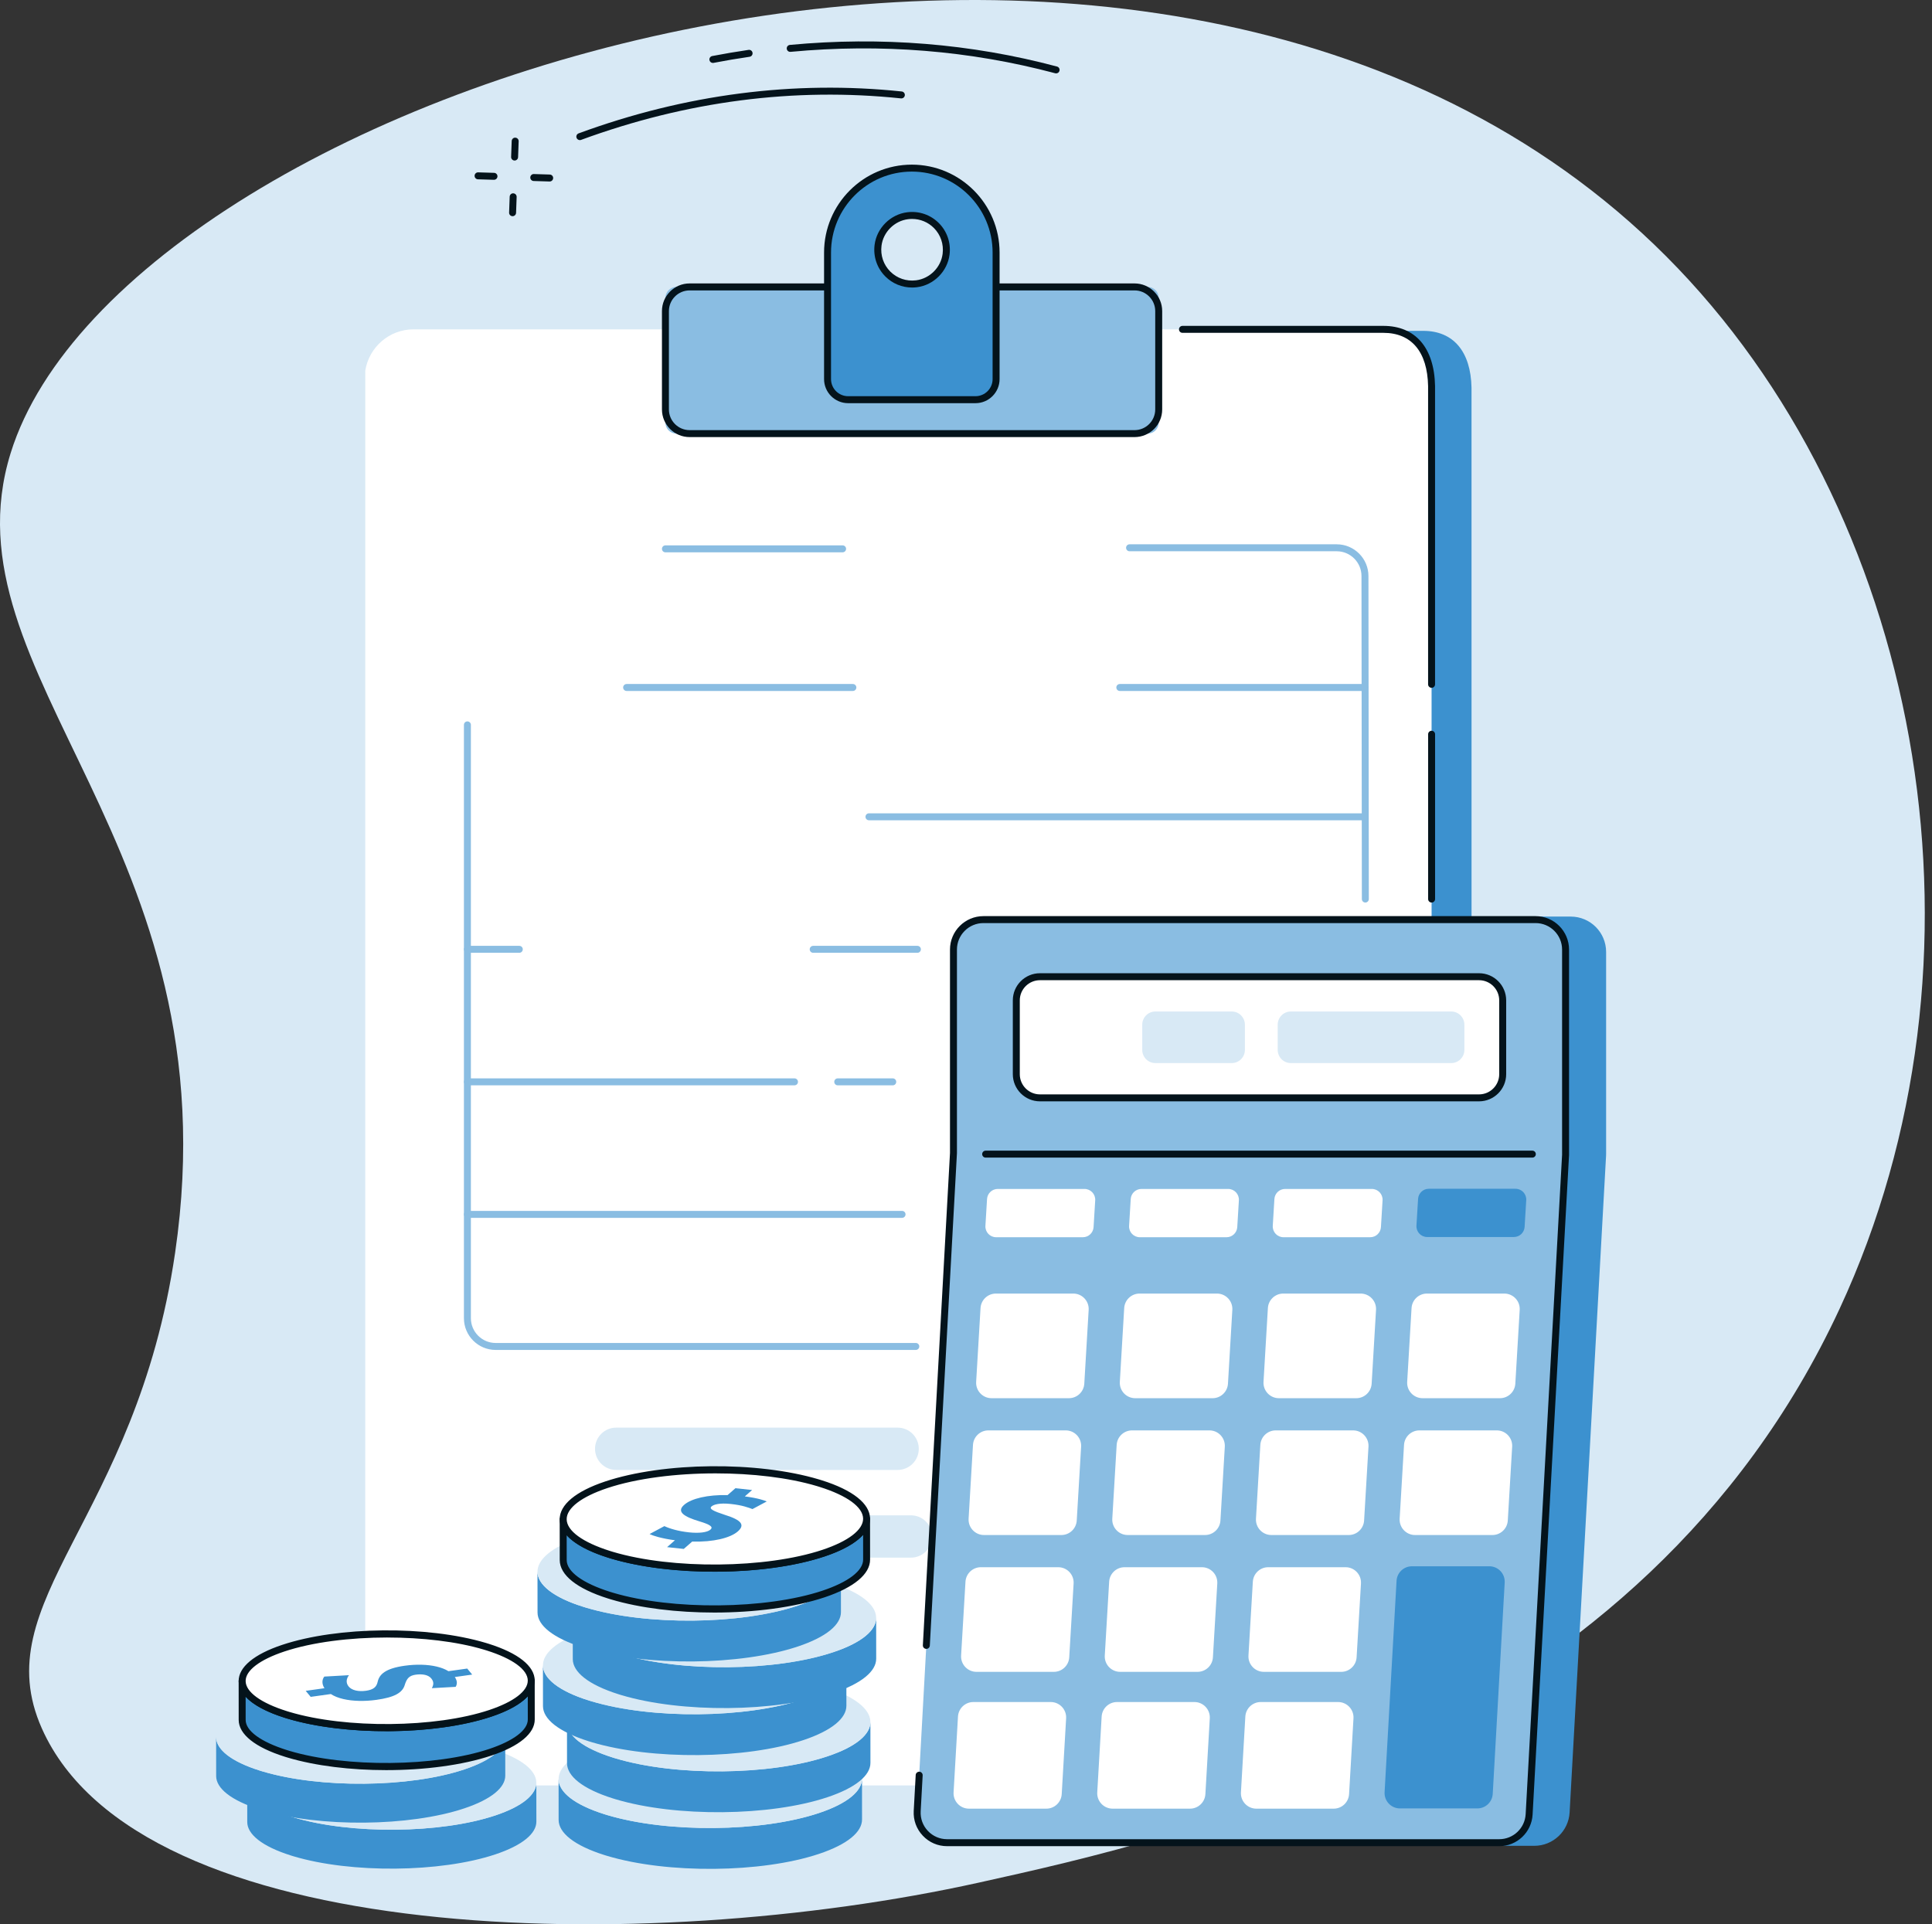 <svg width="261" height="260" viewBox="0 0 261 260" fill="none" xmlns="http://www.w3.org/2000/svg">
<rect x="0" y="0" width="261" height="260" fill="#333333" stroke="none"/>
<g clip-path="url(#clip0_3529_2952)">
<path d="M1.437 61.222C-7.915 91.33 31.735 114.037 23.656 169.264C18.356 205.492 -2.073 216.224 5.666 233.562C18.872 263.145 87.168 264.347 132.233 254.364C159.713 248.277 221.721 234.54 248.519 176.828C270.319 129.876 260.103 71.227 226.675 36.255C159.265 -34.272 16.934 11.334 1.437 61.222Z" fill="#D8E9F5"/>
<path d="M142.674 9.915C142.634 9.915 142.593 9.909 142.551 9.899C131.045 6.829 119.015 5.855 106.798 7.005C106.541 7.032 106.309 6.841 106.285 6.581C106.261 6.322 106.451 6.092 106.71 6.068C119.041 4.908 131.18 5.891 142.794 8.991C143.046 9.057 143.195 9.316 143.128 9.567C143.073 9.777 142.881 9.916 142.674 9.916V9.915Z" fill="#04131B"/>
<path d="M96.304 8.504C96.083 8.504 95.885 8.347 95.843 8.122C95.793 7.866 95.961 7.62 96.216 7.571C97.842 7.258 99.495 6.979 101.129 6.739C101.386 6.7 101.625 6.879 101.663 7.136C101.7 7.393 101.523 7.632 101.266 7.67C99.645 7.907 98.005 8.184 96.394 8.495C96.364 8.501 96.334 8.504 96.304 8.504Z" fill="#04131B"/>
<path d="M78.331 18.93C78.139 18.93 77.959 18.812 77.889 18.622C77.8 18.378 77.925 18.108 78.169 18.019C92.563 12.734 107.249 10.828 121.818 12.359C122.076 12.386 122.263 12.617 122.236 12.876C122.209 13.134 121.977 13.32 121.72 13.294C107.294 11.778 92.752 13.666 78.494 18.902C78.44 18.922 78.386 18.93 78.332 18.93H78.331Z" fill="#04131B"/>
<path d="M74.258 24.522C74.258 24.522 74.248 24.522 74.244 24.522L72.094 24.456C71.834 24.449 71.629 24.232 71.638 23.972C71.647 23.712 71.868 23.502 72.122 23.516L74.272 23.582C74.532 23.589 74.736 23.806 74.728 24.066C74.721 24.321 74.511 24.522 74.258 24.522Z" fill="#04131B"/>
<path d="M66.734 24.293C66.734 24.293 66.724 24.293 66.72 24.293L64.57 24.228C64.311 24.221 64.106 24.003 64.115 23.743C64.123 23.483 64.342 23.276 64.599 23.288L66.749 23.353C67.008 23.36 67.213 23.577 67.204 23.837C67.197 24.093 66.987 24.293 66.734 24.293Z" fill="#04131B"/>
<path d="M69.247 29.21C69.247 29.21 69.235 29.21 69.23 29.21C68.97 29.201 68.767 28.983 68.777 28.724L68.855 26.575C68.865 26.315 69.082 26.105 69.342 26.122C69.602 26.132 69.805 26.349 69.795 26.609L69.717 28.758C69.708 29.012 69.498 29.21 69.247 29.21Z" fill="#04131B"/>
<path d="M69.519 21.689C69.519 21.689 69.508 21.689 69.502 21.689C69.242 21.679 69.039 21.462 69.049 21.202L69.127 19.053C69.137 18.793 69.355 18.586 69.614 18.6C69.874 18.61 70.077 18.828 70.067 19.087L69.989 21.236C69.981 21.49 69.77 21.689 69.519 21.689Z" fill="#04131B"/>
<path d="M61.285 241.066H192.278C195.881 241.066 198.802 238.15 198.801 234.555L198.792 52.38C198.697 47.501 196.343 44.703 192.276 44.703H61.282C58.043 44.703 55.284 47.057 54.766 50.262L54.759 234.555C54.759 238.15 57.68 241.066 61.282 241.066H61.285Z" fill="#3C91CF"/>
<path d="M55.868 241.236H186.879C190.483 241.236 193.404 238.315 193.404 234.712L193.395 52.168C193.302 47.279 190.946 44.499 186.878 44.499H55.864C52.625 44.499 49.864 46.862 49.346 50.074L49.342 234.712C49.342 238.315 52.263 241.236 55.867 241.236H55.868Z" fill="white"/>
<path d="M193.396 92.931C193.137 92.931 192.926 92.721 192.926 92.461V52.168C192.835 47.529 190.688 44.97 186.879 44.97H159.744C159.485 44.97 159.274 44.76 159.274 44.5C159.274 44.24 159.485 44.03 159.744 44.03H186.879C191.22 44.03 193.767 46.994 193.866 52.161V92.464C193.866 92.724 193.656 92.934 193.396 92.934V92.931Z" fill="#04131B"/>
<path d="M193.4 121.944C193.14 121.944 192.93 121.734 192.93 121.474V99.206C192.93 98.947 193.14 98.736 193.4 98.736C193.66 98.736 193.87 98.947 193.87 99.206V121.474C193.87 121.734 193.66 121.944 193.4 121.944Z" fill="#04131B"/>
<path d="M155.054 38.768H91.373C90.556 38.768 89.894 39.429 89.894 40.246V57.108C89.894 57.924 90.556 58.586 91.373 58.586H155.054C155.871 58.586 156.532 57.924 156.532 57.108V40.246C156.532 39.429 155.871 38.768 155.054 38.768Z" fill="#8ABDE2"/>
<path d="M153.268 59.056H93.161C91.1 59.056 89.425 57.381 89.425 55.32V42.031C89.425 39.971 91.1 38.295 93.161 38.295H153.268C155.329 38.295 157.004 39.971 157.004 42.031V55.32C157.004 57.381 155.329 59.056 153.268 59.056ZM93.161 39.238C91.62 39.238 90.366 40.492 90.366 42.032V55.322C90.366 56.862 91.62 58.116 93.161 58.116H153.268C154.809 58.116 156.063 56.862 156.063 55.322V42.032C156.063 40.492 154.809 39.238 153.268 39.238H93.161Z" fill="#04131B"/>
<path d="M123.18 22.715C116.879 22.715 111.796 27.823 111.796 34.123V51.221C111.796 52.757 113.043 54.004 114.579 54.004H131.781C133.317 54.004 134.564 52.759 134.564 51.221V34.123C134.564 27.823 129.48 22.715 123.18 22.715ZM123.816 38.34C120.784 38.722 118.234 36.173 118.616 33.142C118.876 31.076 120.544 29.409 122.61 29.149C125.642 28.767 128.191 31.316 127.809 34.347C127.549 36.413 125.881 38.08 123.815 38.342L123.816 38.34Z" fill="#3C91CF"/>
<path d="M131.781 54.474H114.579C112.784 54.474 111.326 53.014 111.326 51.221V34.123C111.326 27.573 116.644 22.245 123.182 22.245C129.719 22.245 135.037 27.574 135.037 34.123V51.221C135.037 53.014 133.577 54.474 131.784 54.474H131.781ZM123.18 23.185C117.162 23.185 112.266 28.091 112.266 34.122V51.22C112.266 52.495 113.304 53.531 114.579 53.531H131.781C133.056 53.531 134.094 52.495 134.094 51.22V34.122C134.094 28.091 129.198 23.185 123.18 23.185ZM123.216 38.849C121.861 38.849 120.572 38.322 119.605 37.354C118.48 36.229 117.95 34.673 118.152 33.082C118.437 30.817 120.289 28.966 122.554 28.68C124.143 28.479 125.701 29.01 126.825 30.134C127.95 31.259 128.479 32.815 128.278 34.406C127.992 36.671 126.141 38.522 123.876 38.808C123.654 38.836 123.434 38.849 123.216 38.849ZM123.211 29.581C123.032 29.581 122.852 29.592 122.672 29.615C120.826 29.848 119.318 31.356 119.085 33.2C118.922 34.499 119.353 35.77 120.269 36.688C121.186 37.605 122.456 38.038 123.758 37.873C125.604 37.641 127.112 36.133 127.343 34.288C127.507 32.989 127.075 31.718 126.159 30.8C125.37 30.011 124.318 29.581 123.211 29.581Z" fill="#04131B"/>
<path d="M123.721 182.393H66.961C64.598 182.393 62.674 180.47 62.674 178.108V97.939C62.674 97.679 62.884 97.469 63.144 97.469C63.404 97.469 63.614 97.679 63.614 97.939V178.108C63.614 179.952 65.115 181.452 66.959 181.452H123.72C123.98 181.452 124.19 181.662 124.19 181.922C124.19 182.182 123.98 182.392 123.72 182.392L123.721 182.393Z" fill="#8ABDE2"/>
<path d="M166.621 182.393H157.367C157.108 182.393 156.897 182.183 156.897 181.923C156.897 181.663 157.108 181.453 157.367 181.453H166.621C166.881 181.453 167.091 181.663 167.091 181.923C167.091 182.183 166.881 182.393 166.621 182.393Z" fill="#8ABDE2"/>
<path d="M184.448 121.943C184.188 121.943 183.978 121.733 183.978 121.473L183.927 77.828C183.927 75.983 182.426 74.482 180.581 74.482H152.595C152.335 74.482 152.125 74.272 152.125 74.012C152.125 73.752 152.335 73.542 152.595 73.542H180.581C182.944 73.542 184.868 75.465 184.868 77.828L184.919 121.472C184.919 121.732 184.709 121.943 184.449 121.943H184.448Z" fill="#8ABDE2"/>
<path d="M184.205 110.829H117.391C117.131 110.829 116.921 110.619 116.921 110.359C116.921 110.099 117.131 109.889 117.391 109.889H184.205C184.465 109.889 184.675 110.099 184.675 110.359C184.675 110.619 184.465 110.829 184.205 110.829Z" fill="#8ABDE2"/>
<path d="M123.935 128.735H109.856C109.596 128.735 109.386 128.525 109.386 128.265C109.386 128.005 109.596 127.795 109.856 127.795H123.935C124.195 127.795 124.405 128.005 124.405 128.265C124.405 128.525 124.195 128.735 123.935 128.735Z" fill="#8ABDE2"/>
<path d="M184.358 93.358H151.279C151.019 93.358 150.809 93.148 150.809 92.888C150.809 92.628 151.019 92.418 151.279 92.418H184.358C184.618 92.418 184.828 92.628 184.828 92.888C184.828 93.148 184.618 93.358 184.358 93.358Z" fill="#8ABDE2"/>
<path d="M115.218 93.358H84.652C84.392 93.358 84.182 93.148 84.182 92.888C84.182 92.628 84.392 92.418 84.652 92.418H115.218C115.478 92.418 115.688 92.628 115.688 92.888C115.688 93.148 115.478 93.358 115.218 93.358Z" fill="#8ABDE2"/>
<path d="M113.83 74.626H89.895C89.635 74.626 89.425 74.415 89.425 74.156C89.425 73.896 89.635 73.686 89.895 73.686H113.83C114.09 73.686 114.3 73.896 114.3 74.156C114.3 74.415 114.09 74.626 113.83 74.626Z" fill="#8ABDE2"/>
<path d="M70.154 128.735H63.145C62.885 128.735 62.675 128.525 62.675 128.265C62.675 128.005 62.885 127.795 63.145 127.795H70.154C70.414 127.795 70.624 128.005 70.624 128.265C70.624 128.525 70.414 128.735 70.154 128.735Z" fill="#8ABDE2"/>
<path d="M120.605 146.641H113.173C112.913 146.641 112.703 146.431 112.703 146.171C112.703 145.911 112.913 145.701 113.173 145.701H120.605C120.865 145.701 121.075 145.911 121.075 146.171C121.075 146.431 120.865 146.641 120.605 146.641Z" fill="#8ABDE2"/>
<path d="M107.329 146.641H63.145C62.885 146.641 62.675 146.431 62.675 146.171C62.675 145.911 62.885 145.701 63.145 145.701H107.329C107.589 145.701 107.799 145.911 107.799 146.171C107.799 146.431 107.589 146.641 107.329 146.641Z" fill="#8ABDE2"/>
<path d="M186.554 164.546H177.783C177.523 164.546 177.312 164.336 177.312 164.076C177.312 163.817 177.523 163.606 177.783 163.606H186.554C186.814 163.606 187.024 163.817 187.024 164.076C187.024 164.336 186.814 164.546 186.554 164.546Z" fill="#8ABDE2"/>
<path d="M121.862 164.546H63.145C62.885 164.546 62.675 164.336 62.675 164.076C62.675 163.817 62.885 163.606 63.145 163.606H121.862C122.122 163.606 122.332 163.817 122.332 164.076C122.332 164.336 122.122 164.546 121.862 164.546Z" fill="#8ABDE2"/>
<path d="M121.263 198.607H83.242C81.663 198.607 80.384 197.328 80.384 195.749C80.384 194.17 81.663 192.891 83.242 192.891H121.263C122.842 192.891 124.122 194.17 124.122 195.749C124.122 197.328 122.842 198.607 121.263 198.607Z" fill="#D8E9F5"/>
<path d="M123.063 210.457H79.417C77.838 210.457 76.559 209.178 76.559 207.599C76.559 206.02 77.838 204.74 79.417 204.74H123.063C124.642 204.74 125.921 206.02 125.921 207.599C125.921 209.178 124.642 210.457 123.063 210.457Z" fill="#D8E9F5"/>
<path d="M212.194 123.842H139.064C136.425 123.842 134.283 125.982 134.283 128.621V155.75C134.283 155.838 134.28 155.926 134.276 156.014L129.382 244.348C129.23 247.087 131.411 249.393 134.155 249.393H207.271C209.809 249.393 211.905 247.411 212.045 244.878L216.968 156.162C216.973 156.074 216.975 155.986 216.975 155.898V128.621C216.975 125.982 214.836 123.842 212.194 123.842Z" fill="#3C91CF"/>
<path d="M207.448 124.25H132.852C130.617 124.25 128.804 126.062 128.804 128.297V155.81L123.907 244.699C123.779 247.018 125.625 248.969 127.948 248.969H202.532C204.68 248.969 206.455 247.291 206.573 245.145L211.495 156.049V128.297C211.495 126.062 209.683 124.25 207.447 124.25H207.448Z" fill="#8ABDE2"/>
<path d="M202.533 249.441H127.949C126.695 249.441 125.529 248.94 124.668 248.028C123.806 247.118 123.368 245.926 123.438 244.674L123.705 239.823C123.719 239.563 123.942 239.375 124.2 239.379C124.46 239.393 124.659 239.616 124.645 239.874L124.378 244.725C124.324 245.716 124.669 246.659 125.352 247.38C126.035 248.102 126.957 248.498 127.951 248.498H202.535C204.433 248.498 206.001 247.014 206.106 245.118L211.027 156.022V128.297C211.027 126.325 209.422 124.72 207.449 124.72H132.854C130.881 124.72 129.277 126.325 129.277 128.297V155.811L125.612 222.341C125.598 222.6 125.38 222.795 125.116 222.785C124.856 222.771 124.658 222.549 124.672 222.29L128.337 155.785V128.299C128.337 125.808 130.363 123.78 132.854 123.78H207.449C209.941 123.78 211.968 125.807 211.968 128.299V156.051L207.044 245.174C206.912 247.568 204.93 249.442 202.533 249.442V249.441Z" fill="#04131B"/>
<path d="M207.009 156.407H133.155C132.895 156.407 132.685 156.197 132.685 155.937C132.685 155.677 132.895 155.467 133.155 155.467H207.009C207.269 155.467 207.479 155.677 207.479 155.937C207.479 156.197 207.269 156.407 207.009 156.407Z" fill="#04131B"/>
<path d="M140.493 131.967H199.807C201.571 131.967 203.003 133.4 203.003 135.163V145.137C203.003 146.901 201.571 148.333 199.807 148.333H140.493C138.73 148.333 137.297 146.901 137.297 145.137V135.163C137.297 133.4 138.73 131.967 140.493 131.967Z" fill="white"/>
<path d="M199.807 148.805H140.493C138.471 148.805 136.825 147.16 136.825 145.137V135.161C136.825 133.139 138.471 131.495 140.493 131.495H199.807C201.829 131.495 203.474 133.139 203.474 135.161V145.137C203.474 147.159 201.829 148.805 199.807 148.805ZM140.493 132.437C138.989 132.437 137.767 133.659 137.767 135.163V145.138C137.767 146.642 138.989 147.865 140.493 147.865H199.807C201.31 147.865 202.533 146.642 202.533 145.138V135.163C202.533 133.661 201.31 132.437 199.807 132.437H140.493Z" fill="#04131B"/>
<path d="M174.393 136.664H196.042C197.028 136.664 197.827 137.464 197.827 138.449V141.851C197.827 142.837 197.028 143.636 196.042 143.636H174.393C173.408 143.636 172.608 142.837 172.608 141.851V138.449C172.608 137.464 173.408 136.664 174.393 136.664Z" fill="#D8E9F5"/>
<path d="M156.093 136.664H166.393C167.378 136.664 168.177 137.464 168.177 138.449V141.851C168.177 142.837 167.378 143.636 166.393 143.636H156.093C155.108 143.636 154.309 142.837 154.309 141.851V138.449C154.309 137.464 155.108 136.664 156.093 136.664Z" fill="#D8E9F5"/>
<path d="M163.857 223.928L164.447 213.955C164.518 212.758 163.567 211.75 162.368 211.75H151.917C150.816 211.75 149.904 212.609 149.839 213.71L149.248 223.682C149.177 224.878 150.128 225.887 151.327 225.887H161.778C162.88 225.887 163.791 225.028 163.857 223.928Z" fill="white"/>
<path d="M183.268 223.928L183.858 213.955C183.929 212.758 182.978 211.75 181.78 211.75H171.329C170.227 211.75 169.315 212.609 169.25 213.71L168.659 223.682C168.588 224.878 169.539 225.887 170.738 225.887H181.189C182.291 225.887 183.202 225.028 183.268 223.928Z" fill="white"/>
<path d="M162.84 242.411L163.435 232.167C163.504 230.972 162.553 229.965 161.356 229.965H150.905C149.802 229.965 148.89 230.825 148.826 231.926L148.231 242.17C148.162 243.365 149.113 244.372 150.31 244.372H160.761C161.864 244.372 162.776 243.511 162.84 242.411Z" fill="white"/>
<path d="M182.251 242.411L182.846 232.167C182.915 230.972 181.964 229.965 180.767 229.965H170.316C169.213 229.965 168.301 230.825 168.237 231.926L167.642 242.17C167.573 243.365 168.524 244.372 169.721 244.372H180.172C181.275 244.372 182.187 243.511 182.251 242.411Z" fill="white"/>
<path d="M145.461 205.44L146.052 195.468C146.123 194.272 145.171 193.263 143.973 193.263H133.522C132.42 193.263 131.508 194.122 131.443 195.222L130.852 205.195C130.781 206.39 131.733 207.4 132.931 207.4H143.382C144.484 207.4 145.396 206.541 145.461 205.44Z" fill="white"/>
<path d="M164.872 205.44L165.463 195.468C165.534 194.272 164.583 193.263 163.384 193.263H152.933C151.831 193.263 150.92 194.122 150.854 195.222L150.263 205.195C150.192 206.39 151.144 207.4 152.342 207.4H162.793C163.895 207.4 164.807 206.541 164.872 205.44Z" fill="white"/>
<path d="M184.281 205.44L184.872 195.468C184.943 194.272 183.992 193.263 182.793 193.263H172.342C171.24 193.263 170.329 194.122 170.263 195.222L169.673 205.195C169.602 206.39 170.553 207.4 171.752 207.4H182.203C183.304 207.4 184.216 206.541 184.281 205.44Z" fill="white"/>
<path d="M203.692 205.44L204.283 195.468C204.354 194.272 203.403 193.263 202.204 193.263H191.753C190.651 193.263 189.74 194.122 189.675 195.222L189.084 205.195C189.013 206.39 189.964 207.4 191.163 207.4H201.614C202.716 207.4 203.627 206.541 203.692 205.44Z" fill="white"/>
<path d="M146.481 186.954L147.071 176.982C147.142 175.786 146.191 174.776 144.992 174.776H134.541C133.44 174.776 132.528 175.635 132.463 176.736L131.872 186.708C131.801 187.904 132.752 188.914 133.951 188.914H144.402C145.504 188.914 146.415 188.055 146.481 186.954Z" fill="white"/>
<path d="M165.89 186.954L166.48 176.982C166.551 175.786 165.6 174.776 164.402 174.776H153.951C152.849 174.776 151.937 175.635 151.872 176.736L151.281 186.708C151.21 187.904 152.161 188.914 153.36 188.914H163.811C164.913 188.914 165.824 188.055 165.89 186.954Z" fill="white"/>
<path d="M185.301 186.954L185.892 176.982C185.963 175.786 185.011 174.776 183.813 174.776H173.362C172.26 174.776 171.348 175.635 171.283 176.736L170.692 186.708C170.621 187.904 171.573 188.914 172.771 188.914H183.222C184.324 188.914 185.236 188.055 185.301 186.954Z" fill="white"/>
<path d="M204.71 186.954L205.301 176.982C205.372 175.786 204.42 174.776 203.222 174.776H192.771C191.669 174.776 190.757 175.635 190.692 176.736L190.101 186.708C190.03 187.904 190.982 188.914 192.18 188.914H202.631C203.733 188.914 204.645 188.055 204.71 186.954Z" fill="white"/>
<path d="M144.447 223.928L145.038 213.955C145.109 212.758 144.158 211.75 142.959 211.75H132.508C131.406 211.75 130.495 212.609 130.429 213.71L129.839 223.682C129.768 224.878 130.719 225.887 131.918 225.887H142.369C143.47 225.887 144.382 225.028 144.447 223.928Z" fill="white"/>
<path d="M143.431 242.411L144.026 232.167C144.095 230.972 143.144 229.965 141.947 229.965H131.496C130.392 229.965 129.481 230.825 129.417 231.926L128.822 242.17C128.752 243.365 129.704 244.372 130.901 244.372H141.352C142.455 244.372 143.367 243.511 143.431 242.411Z" fill="white"/>
<path d="M201.658 242.375L203.274 213.823C203.342 212.628 202.391 211.623 201.195 211.623H190.744C189.639 211.623 188.728 212.485 188.665 213.588L187.049 242.141C186.981 243.335 187.933 244.341 189.128 244.341H199.579C200.684 244.341 201.596 243.479 201.658 242.375Z" fill="#3C91CF"/>
<path d="M133.343 162.004L133.123 165.626C133.072 166.461 133.735 167.165 134.571 167.165H146.286C147.053 167.165 147.689 166.568 147.734 165.802L147.955 162.18C148.006 161.345 147.343 160.641 146.506 160.641H134.791C134.025 160.641 133.388 161.238 133.343 162.004Z" fill="white"/>
<path d="M152.753 162.004L152.533 165.626C152.482 166.461 153.145 167.165 153.981 167.165H165.696C166.463 167.165 167.099 166.568 167.145 165.802L167.365 162.18C167.416 161.345 166.753 160.641 165.916 160.641H154.202C153.435 160.641 152.799 161.238 152.753 162.004Z" fill="white"/>
<path d="M172.163 162.004L171.943 165.626C171.892 166.461 172.555 167.165 173.392 167.165H185.106C185.873 167.165 186.509 166.568 186.555 165.802L186.775 162.18C186.826 161.345 186.163 160.641 185.326 160.641H173.612C172.845 160.641 172.209 161.238 172.163 162.004Z" fill="white"/>
<path d="M191.573 161.981L191.353 165.597C191.302 166.432 191.965 167.136 192.802 167.136H204.517C205.283 167.136 205.918 166.538 205.965 165.773L206.185 162.157C206.236 161.322 205.573 160.618 204.737 160.618H193.022C192.255 160.618 191.62 161.216 191.573 161.981Z" fill="#3C91CF"/>
<path d="M72.455 240.862L72.46 246.121C72.462 247.715 70.618 249.313 66.915 250.549C59.507 253.021 47.418 253.126 39.675 250.814C39.547 250.776 39.422 250.738 39.297 250.698C35.374 249.463 33.403 247.821 33.402 246.175L33.398 240.916C33.4 242.561 35.371 244.203 39.293 245.438C39.418 245.478 39.543 245.516 39.671 245.553C47.414 247.865 59.502 247.76 66.91 245.288C70.614 244.051 72.458 242.454 72.455 240.86V240.862Z" fill="#3C91CF"/>
<path d="M66.179 236.222C66.307 236.261 66.432 236.299 66.558 236.339C74.281 238.77 74.439 242.777 66.91 245.289C59.502 247.761 47.414 247.866 39.671 245.555C39.543 245.516 39.418 245.478 39.293 245.44C31.572 243.009 31.414 239.001 38.943 236.489C46.349 234.017 58.436 233.914 66.179 236.224V236.222Z" fill="#D8E9F5"/>
<path d="M68.255 234.649L68.259 239.908C68.262 241.502 66.418 243.101 62.714 244.336C55.306 246.808 43.218 246.913 35.475 244.601C35.347 244.563 35.222 244.525 35.097 244.485C31.174 243.25 29.203 241.608 29.201 239.962L29.197 234.703C29.2 236.349 31.171 237.99 35.093 239.225C35.218 239.265 35.343 239.304 35.471 239.34C43.214 241.652 55.302 241.547 62.71 239.075C66.413 237.838 68.257 236.241 68.255 234.647V234.649Z" fill="#3C91CF"/>
<path d="M61.981 230.01C62.109 230.048 62.234 230.086 62.36 230.126C70.083 232.557 70.241 236.564 62.712 239.076C55.304 241.548 43.216 241.653 35.473 239.342C35.345 239.303 35.22 239.265 35.095 239.227C27.373 236.796 27.216 232.788 34.744 230.277C42.151 227.804 54.238 227.701 61.981 230.011V230.01Z" fill="#D8E9F5"/>
<path d="M71.771 227.067L71.775 232.327C71.778 233.92 69.933 235.519 66.23 236.754C58.822 239.227 46.734 239.332 38.991 237.02C38.863 236.982 38.738 236.943 38.613 236.904C34.69 235.668 32.719 234.027 32.717 232.381L32.713 227.121C32.716 228.767 34.687 230.409 38.609 231.644C38.734 231.684 38.858 231.722 38.986 231.759C46.729 234.071 58.818 233.966 66.226 231.495C69.929 230.258 71.772 228.661 71.771 227.067Z" fill="#3C91CF"/>
<path d="M52.169 239.165C47.412 239.165 42.653 238.603 38.855 237.47C38.726 237.432 38.598 237.392 38.472 237.352C34.459 236.09 32.248 234.323 32.245 232.381L32.241 227.121C32.241 226.861 32.451 226.65 32.711 226.65C32.971 226.65 33.181 226.86 33.181 227.12C33.184 228.596 35.213 230.082 38.748 231.194C38.87 231.232 38.993 231.27 39.118 231.307C46.736 233.582 58.829 233.466 66.073 231.047C69.395 229.938 71.299 228.487 71.296 227.067C71.296 226.807 71.506 226.596 71.766 226.596C72.026 226.596 72.236 226.806 72.236 227.066V227.069L72.24 232.325C72.243 234.205 70.16 235.936 66.374 237.2C62.462 238.506 57.315 239.165 52.165 239.165H52.169ZM33.184 229.248L33.187 232.381C33.188 233.857 35.218 235.341 38.753 236.455C38.875 236.493 38.999 236.531 39.124 236.568C46.742 238.843 58.834 238.725 66.079 236.308C69.4 235.199 71.305 233.748 71.302 232.328L71.299 229.196C70.342 230.237 68.671 231.175 66.372 231.943C58.846 234.455 46.756 234.573 38.848 232.213C38.719 232.175 38.591 232.135 38.465 232.095C35.981 231.313 34.188 230.34 33.181 229.25L33.184 229.248Z" fill="#04131B"/>
<path d="M65.494 222.428C65.621 222.466 65.746 222.505 65.873 222.544C73.596 224.975 73.754 228.983 66.225 231.495C58.817 233.967 46.729 234.072 38.986 231.759C38.858 231.72 38.733 231.682 38.608 231.644C30.886 229.213 30.728 225.205 38.257 222.694C45.664 220.221 57.751 220.118 65.494 222.428Z" fill="white"/>
<path d="M52.165 233.905C47.408 233.905 42.648 233.343 38.851 232.21C38.722 232.172 38.594 232.132 38.468 232.092C34.469 230.834 32.258 229.075 32.241 227.139C32.224 225.252 34.309 223.514 38.107 222.246C45.633 219.734 57.721 219.616 65.628 221.976C65.758 222.015 65.885 222.054 66.013 222.094C70.011 223.352 72.222 225.112 72.239 227.047C72.255 228.934 70.172 230.672 66.373 231.94C62.461 233.247 57.314 233.905 52.163 233.905H52.165ZM52.333 221.246C47.253 221.246 42.175 221.881 38.407 223.139C35.076 224.251 33.171 225.706 33.184 227.132C33.197 228.605 35.226 230.086 38.751 231.195C38.873 231.233 38.996 231.271 39.121 231.308C46.739 233.583 58.832 233.467 66.076 231.048C69.408 229.937 71.312 228.481 71.299 227.057C71.286 225.584 69.257 224.103 65.731 222.994C65.608 222.956 65.484 222.918 65.359 222.881C61.704 221.79 57.017 221.249 52.331 221.249L52.333 221.246Z" fill="#04131B"/>
<path d="M63.117 225.443L63.792 226.257L61.442 226.586C61.822 227.153 61.757 227.579 61.558 227.912L58.342 228.094C58.455 227.837 58.755 227.37 58.259 226.772C58.053 226.525 57.755 226.376 57.42 226.298C57.024 226.206 56.578 226.211 56.173 226.268C55.292 226.392 54.972 226.761 54.702 227.586C54.4 228.73 53.261 229.334 50.86 229.67C49.285 229.89 47.673 229.861 46.379 229.56C45.72 229.406 45.143 229.182 44.696 228.885L41.972 229.267L41.298 228.453L43.835 228.098C43.455 227.532 43.489 226.925 43.814 226.526L47.144 226.338C46.819 226.772 46.664 227.34 47.111 227.88C47.316 228.127 47.647 228.31 48.067 228.408C48.453 228.497 48.916 228.516 49.426 228.445C50.441 228.303 50.861 227.948 51.019 227.239C51.243 226.217 52.077 225.425 54.667 225.061C56.22 224.844 57.74 224.882 58.965 225.168C59.593 225.314 60.142 225.524 60.581 225.798L63.117 225.443Z" fill="#3C91CF"/>
<path d="M116.451 240.318L116.455 245.838C116.458 247.511 114.523 249.188 110.636 250.484C102.863 253.078 90.177 253.188 82.051 250.762C81.917 250.723 81.785 250.683 81.654 250.64C77.538 249.344 75.469 247.621 75.466 245.895L75.462 240.375C75.465 242.102 77.532 243.826 81.65 245.121C81.781 245.162 81.913 245.202 82.046 245.243C90.173 247.67 102.859 247.559 110.632 244.965C114.518 243.667 116.454 241.99 116.451 240.318Z" fill="#3C91CF"/>
<path d="M109.865 235.449C109.998 235.489 110.13 235.53 110.262 235.571C118.368 238.122 118.532 242.327 110.632 244.964C102.859 247.559 90.173 247.668 82.046 245.243C81.913 245.203 81.781 245.163 81.65 245.121C73.546 242.57 73.38 238.364 81.281 235.727C89.054 233.133 101.738 233.024 109.863 235.449H109.865Z" fill="#D8E9F5"/>
<path d="M117.586 232.663L117.59 238.183C117.593 239.855 115.657 241.532 111.771 242.829C103.998 245.423 91.312 245.532 83.185 243.107C83.052 243.067 82.92 243.027 82.789 242.985C78.673 241.688 76.604 239.966 76.601 238.239L76.597 232.72C76.6 234.447 78.667 236.17 82.785 237.465C82.916 237.507 83.048 237.546 83.181 237.588C91.308 240.014 103.994 239.904 111.767 237.309C115.653 236.011 117.588 234.334 117.586 232.663Z" fill="#3C91CF"/>
<path d="M110.999 227.794C111.132 227.834 111.264 227.875 111.396 227.916C119.501 230.466 119.666 234.672 111.765 237.309C103.992 239.903 91.306 240.013 83.18 237.587C83.046 237.548 82.914 237.508 82.784 237.465C74.68 234.915 74.514 230.709 82.415 228.072C90.187 225.478 102.872 225.369 110.997 227.794H110.999Z" fill="#D8E9F5"/>
<path d="M114.338 224.947L114.342 230.467C114.345 232.139 112.409 233.816 108.523 235.113C100.75 237.707 88.064 237.816 79.937 235.391C79.804 235.351 79.672 235.312 79.541 235.269C75.423 233.973 73.356 232.25 73.353 230.524L73.349 225.004C73.352 226.732 75.419 228.455 79.537 229.75C79.668 229.791 79.8 229.831 79.933 229.872C88.06 232.298 100.746 232.188 108.519 229.593C112.405 228.296 114.34 226.619 114.338 224.947Z" fill="#3C91CF"/>
<path d="M107.751 220.08C107.885 220.12 108.017 220.161 108.149 220.202C116.254 222.752 116.419 226.958 108.518 229.595C100.745 232.19 88.059 232.299 79.933 229.874C79.799 229.834 79.667 229.794 79.537 229.751C71.433 227.201 71.267 222.995 79.167 220.358C86.94 217.764 99.625 217.655 107.75 220.08H107.751Z" fill="#D8E9F5"/>
<path d="M118.364 218.593L118.368 224.112C118.371 225.785 116.436 227.462 112.549 228.758C104.776 231.353 92.09 231.462 83.964 229.037C83.83 228.997 83.698 228.957 83.567 228.915C79.451 227.618 77.382 225.896 77.379 224.169L77.375 218.65C77.378 220.378 79.445 222.1 83.563 223.395C83.694 223.436 83.826 223.476 83.959 223.517C92.086 225.944 104.772 225.833 112.545 223.239C116.431 221.941 118.367 220.264 118.364 218.593Z" fill="#3C91CF"/>
<path d="M111.778 213.725C111.911 213.764 112.043 213.805 112.175 213.847C120.281 216.397 120.445 220.603 112.545 223.24C104.772 225.834 92.086 225.943 83.959 223.518C83.826 223.478 83.694 223.439 83.563 223.396C75.459 220.846 75.293 216.64 83.194 214.003C90.967 211.409 103.651 211.299 111.776 213.725H111.778Z" fill="#D8E9F5"/>
<path d="M113.601 212.297L113.606 217.816C113.608 219.489 111.673 221.166 107.786 222.462C100.014 225.057 87.328 225.166 79.201 222.741C79.067 222.701 78.935 222.661 78.805 222.619C74.688 221.322 72.619 219.6 72.617 217.873L72.612 212.354C72.615 214.08 74.683 215.804 78.801 217.099C78.931 217.14 79.063 217.18 79.197 217.221C87.323 219.648 100.009 219.537 107.782 216.943C111.669 215.645 113.604 213.968 113.601 212.297Z" fill="#3C91CF"/>
<path d="M107.015 207.43C107.149 207.469 107.281 207.511 107.413 207.552C115.518 210.102 115.683 214.308 107.782 216.945C100.009 219.539 87.323 219.648 79.196 217.223C79.063 217.183 78.931 217.144 78.8 217.101C70.697 214.551 70.53 210.345 78.431 207.708C86.204 205.114 98.889 205.004 107.014 207.43H107.015Z" fill="#D8E9F5"/>
<path d="M117.07 205.202L117.074 210.722C117.077 212.394 115.142 214.071 111.255 215.368C103.482 217.962 90.796 218.071 82.67 215.646C82.536 215.606 82.404 215.567 82.274 215.524C78.157 214.227 76.088 212.505 76.085 210.778L76.081 205.259C76.084 206.986 78.151 208.709 82.269 210.004C82.4 210.046 82.532 210.085 82.665 210.127C90.792 212.553 103.478 212.443 111.251 209.848C115.137 208.55 117.073 206.873 117.07 205.202Z" fill="#3C91CF"/>
<path d="M96.501 217.876C91.511 217.876 86.518 217.286 82.535 216.098C82.399 216.058 82.265 216.017 82.132 215.974C77.933 214.652 75.618 212.808 75.616 210.78L75.611 205.261C75.611 205.001 75.822 204.789 76.081 204.789C76.341 204.789 76.551 204.999 76.551 205.259C76.554 206.82 78.688 208.386 82.41 209.557C82.538 209.597 82.669 209.637 82.799 209.677C90.798 212.065 103.494 211.942 111.101 209.404C114.597 208.237 116.6 206.708 116.597 205.204C116.597 204.944 116.808 204.732 117.067 204.732C117.327 204.732 117.537 204.943 117.537 205.202V205.205L117.542 210.722C117.545 212.684 115.363 214.493 111.402 215.815C107.298 217.186 101.899 217.876 96.498 217.876H96.501ZM76.554 207.432L76.557 210.779C76.56 212.338 78.694 213.905 82.416 215.076C82.545 215.117 82.674 215.155 82.805 215.195C90.804 217.583 103.5 217.46 111.106 214.921C114.602 213.754 116.606 212.224 116.603 210.72L116.6 207.374C115.606 208.48 113.84 209.479 111.399 210.294C103.504 212.929 90.823 213.053 82.529 210.577C82.394 210.537 82.26 210.496 82.128 210.454C79.492 209.624 77.598 208.588 76.553 207.43L76.554 207.432Z" fill="#04131B"/>
<path d="M110.484 200.334C110.617 200.374 110.749 200.415 110.882 200.456C118.987 203.006 119.151 207.212 111.251 209.849C103.478 212.443 90.792 212.553 82.665 210.127C82.532 210.088 82.4 210.048 82.269 210.005C74.165 207.455 73.999 203.249 81.9 200.612C89.673 198.018 102.357 197.909 110.482 200.334H110.484Z" fill="white"/>
<path d="M96.496 212.357C91.506 212.357 86.513 211.767 82.532 210.579C82.397 210.539 82.262 210.498 82.13 210.455C77.944 209.138 75.629 207.3 75.612 205.28C75.595 203.31 77.776 201.494 81.752 200.166C89.646 197.532 102.325 197.407 110.619 199.884C110.755 199.923 110.889 199.966 111.022 200.007C115.208 201.325 117.523 203.162 117.54 205.183C117.557 207.153 115.376 208.969 111.4 210.296C107.296 211.665 101.898 212.357 96.496 212.357ZM96.672 199.071C91.339 199.071 86.007 199.739 82.051 201.058C78.543 202.228 76.54 203.764 76.554 205.27C76.567 206.826 78.702 208.388 82.413 209.555C82.54 209.595 82.671 209.635 82.802 209.674C90.8 212.063 103.496 211.939 111.103 209.402C114.609 208.232 116.613 206.695 116.6 205.19C116.587 203.634 114.45 202.072 110.741 200.905C110.612 200.865 110.483 200.824 110.351 200.785C106.512 199.639 101.592 199.071 96.672 199.071Z" fill="#04131B"/>
<path d="M101.604 201.322L100.62 202.182C101.509 202.297 102.181 202.431 102.699 202.57C103.06 202.667 103.347 202.766 103.584 202.863L101.654 203.895C101.406 203.805 101.07 203.67 100.571 203.536C100.112 203.412 99.516 203.29 98.725 203.205C97.231 203.043 96.436 203.266 96.123 203.538C95.755 203.861 96.325 204.153 97.921 204.676C100.186 205.38 100.674 206.038 99.669 206.917C98.675 207.787 96.379 208.373 93.512 208.283L92.372 209.279L90.12 209.037L91.18 208.108C90.333 207.997 89.55 207.842 88.918 207.673C88.428 207.541 88.028 207.402 87.754 207.267L89.75 206.198C90.105 206.363 90.563 206.533 91.119 206.682C91.674 206.831 92.328 206.959 93.075 207.04C94.384 207.181 95.527 207.063 95.974 206.672C96.399 206.302 95.93 205.988 94.51 205.56C92.453 204.943 91.335 204.274 92.418 203.325C93.403 202.465 95.598 201.945 98.291 202.005L99.352 201.076L101.604 201.319V201.322Z" fill="#3C91CF"/>
</g>
<defs>
<clipPath id="clip0_3529_2952">
<rect width="260.027" height="260" fill="white"/>
</clipPath>
</defs>
</svg>
